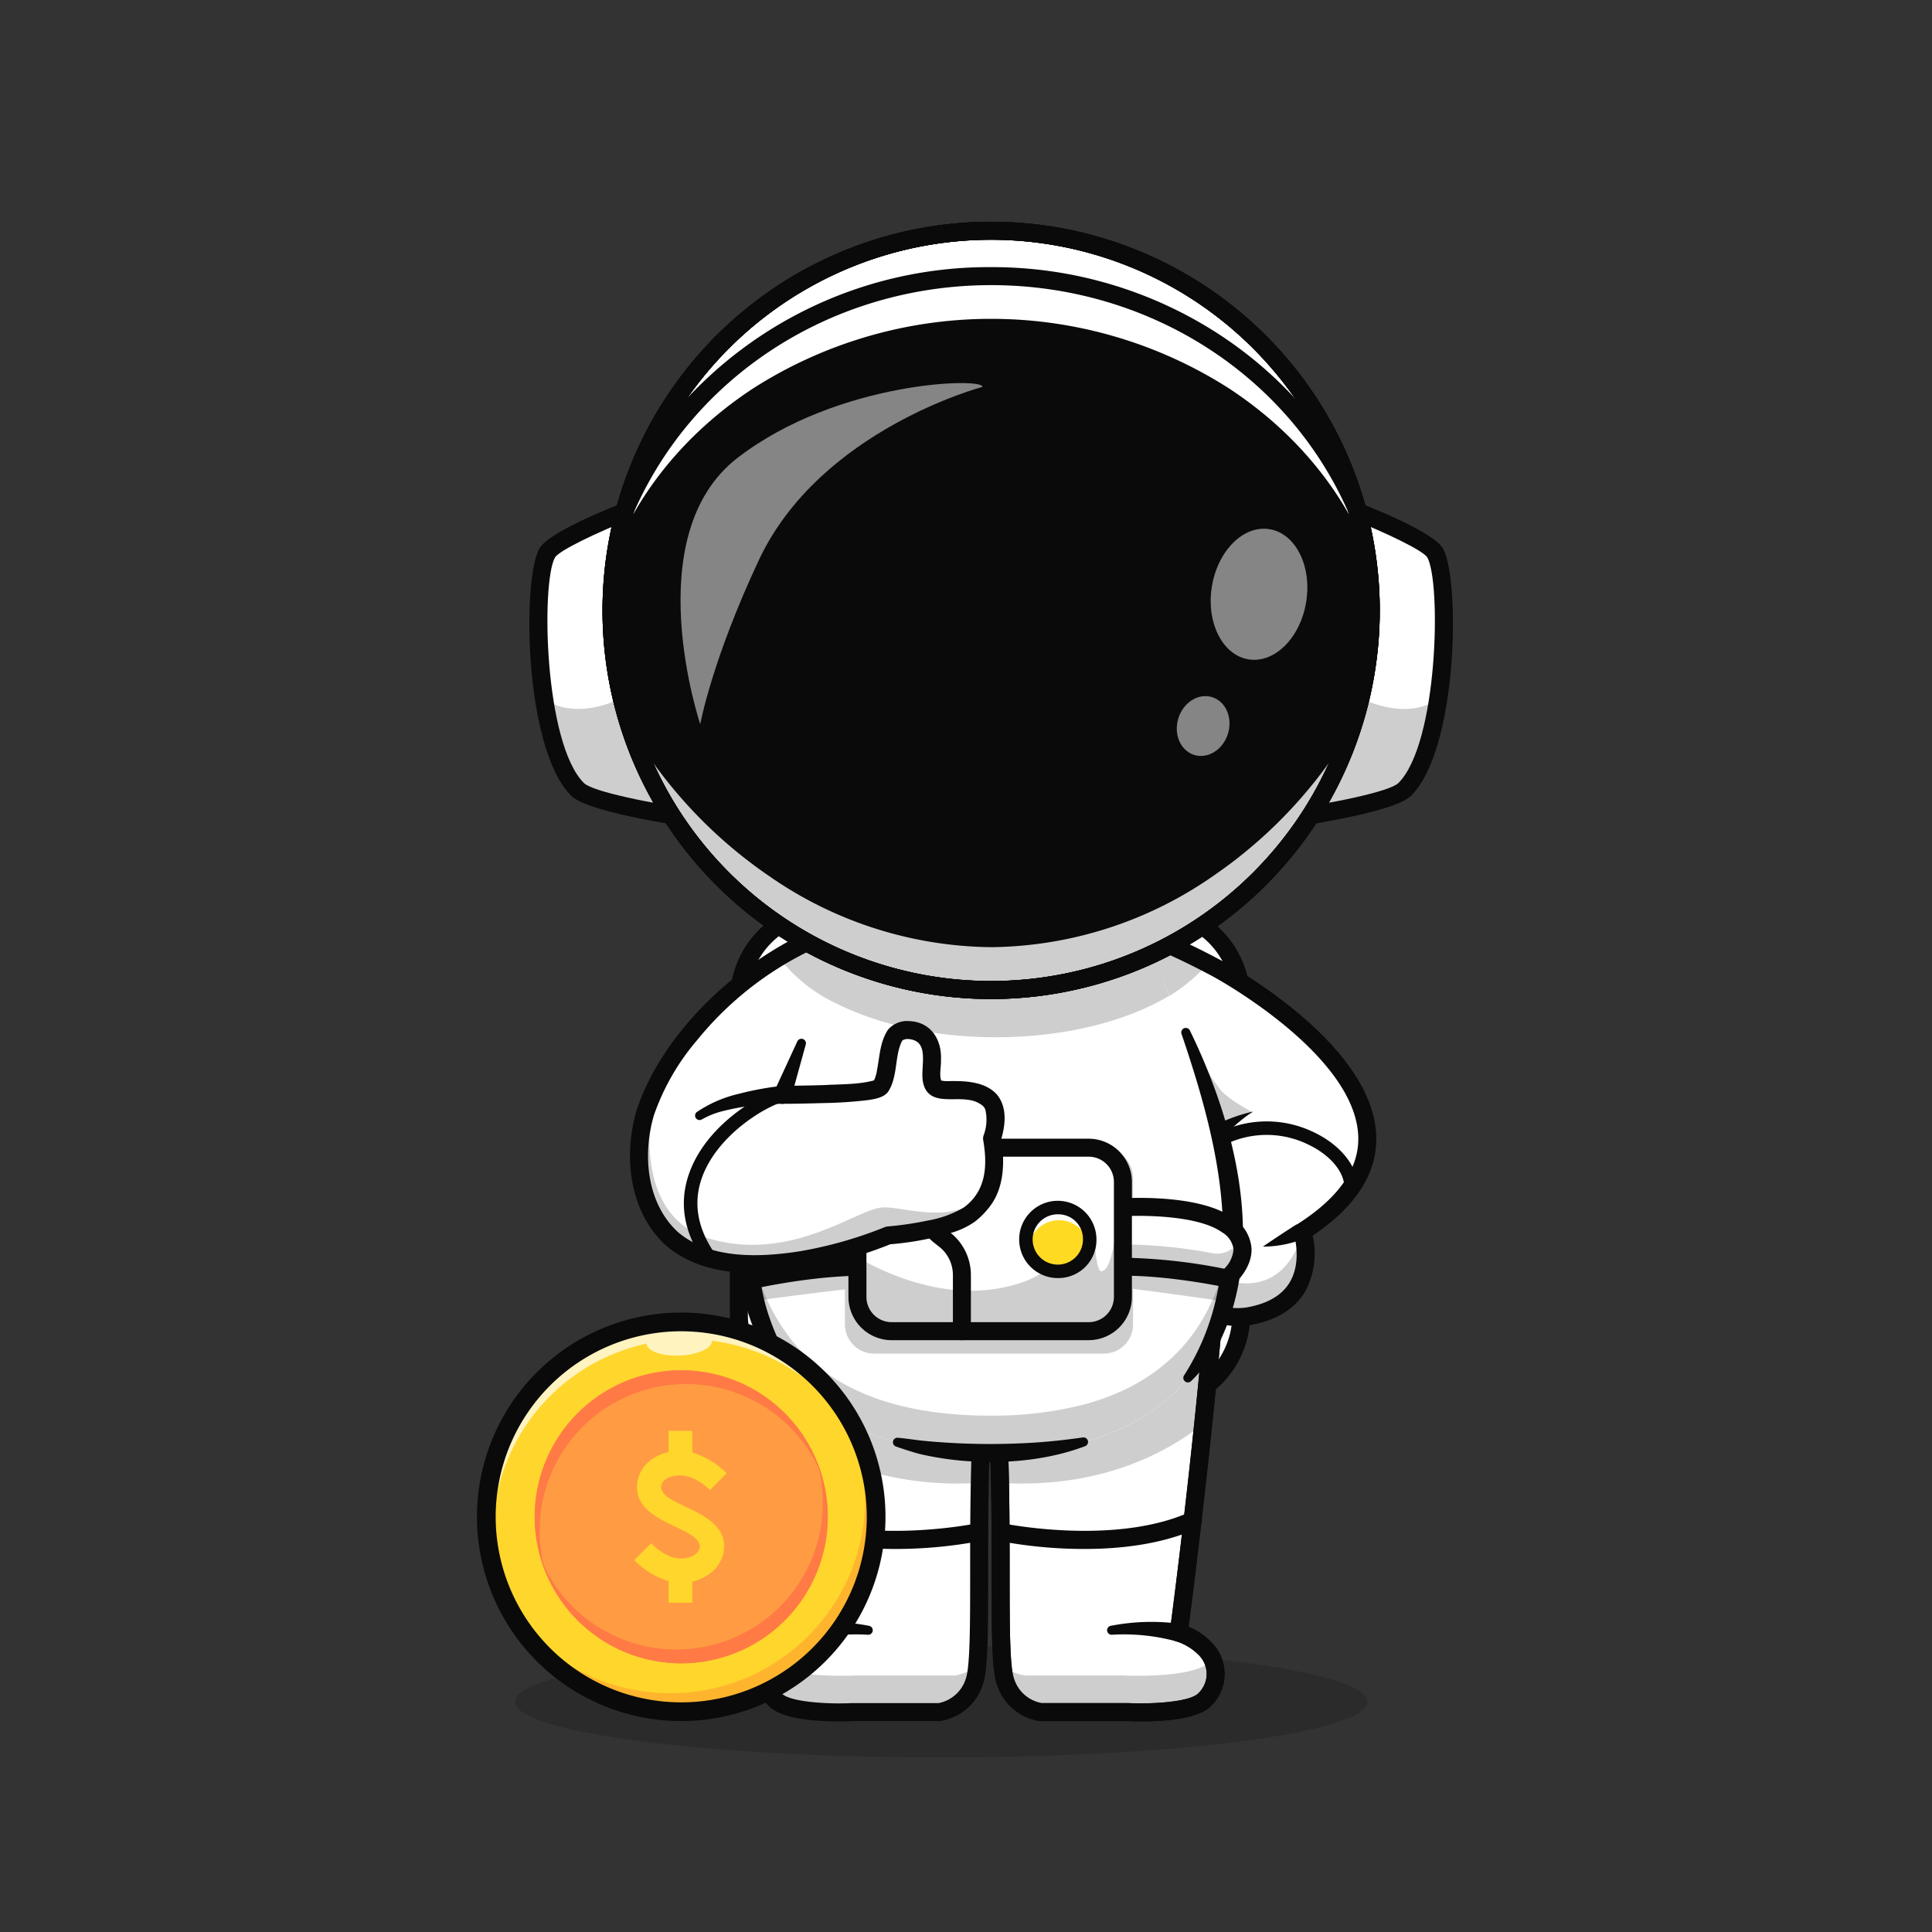 <svg xmlns="http://www.w3.org/2000/svg" xmlns:xlink="http://www.w3.org/1999/xlink" width="320" height="320" viewBox="0 0 320 320">
  <rect x="0" y="0" width="320" height="320" fill="#333333" stroke="none"/>
  <defs>
    <clipPath id="clip-path">
      <rect id="Rectángulo_920" data-name="Rectángulo 920" width="320" height="320" transform="translate(325 1043)" fill="#fff" stroke="#707070" stroke-width="1"/>
    </clipPath>
    <clipPath id="clip-path-2">
      <rect id="Rectángulo_791" data-name="Rectángulo 791" width="161.655" height="254.36" fill="none"/>
    </clipPath>
    <clipPath id="clip-path-4">
      <rect id="Rectángulo_767" data-name="Rectángulo 767" width="141.159" height="18.445" fill="none"/>
    </clipPath>
    <clipPath id="clip-path-5">
      <rect id="Rectángulo_768" data-name="Rectángulo 768" width="15.483" height="14.296" fill="none"/>
    </clipPath>
    <clipPath id="clip-path-6">
      <rect id="Rectángulo_769" data-name="Rectángulo 769" width="14.492" height="17.231" fill="none"/>
    </clipPath>
    <clipPath id="clip-path-7">
      <rect id="Rectángulo_770" data-name="Rectángulo 770" width="22.804" height="25.348" fill="none"/>
    </clipPath>
    <clipPath id="clip-path-8">
      <rect id="Rectángulo_771" data-name="Rectángulo 771" width="36.257" height="31.566" fill="none"/>
    </clipPath>
    <clipPath id="clip-path-9">
      <rect id="Rectángulo_772" data-name="Rectángulo 772" width="35.286" height="8.747" fill="none"/>
    </clipPath>
    <clipPath id="clip-path-12">
      <rect id="Rectángulo_775" data-name="Rectángulo 775" width="59.056" height="40.752" fill="none"/>
    </clipPath>
    <clipPath id="clip-path-13">
      <rect id="Rectángulo_776" data-name="Rectángulo 776" width="80.585" height="39.363" fill="none"/>
    </clipPath>
    <clipPath id="clip-path-14">
      <rect id="Rectángulo_777" data-name="Rectángulo 777" width="80.58" height="33.938" fill="none"/>
    </clipPath>
    <clipPath id="clip-path-15">
      <rect id="Rectángulo_778" data-name="Rectángulo 778" width="21.453" height="6.555" fill="none"/>
    </clipPath>
    <clipPath id="clip-path-16">
      <rect id="Rectángulo_779" data-name="Rectángulo 779" width="43.972" height="26.211" fill="none"/>
    </clipPath>
    <clipPath id="clip-path-17">
      <rect id="Rectángulo_780" data-name="Rectángulo 780" width="23.887" height="15.562" fill="none"/>
    </clipPath>
    <clipPath id="clip-path-18">
      <rect id="Rectángulo_781" data-name="Rectángulo 781" width="57.577" height="29.327" fill="none"/>
    </clipPath>
    <clipPath id="clip-path-19">
      <rect id="Rectángulo_782" data-name="Rectángulo 782" width="28.897" height="26.744" fill="none"/>
    </clipPath>
    <clipPath id="clip-path-21">
      <rect id="Rectángulo_784" data-name="Rectángulo 784" width="125.762" height="73.634" fill="none"/>
    </clipPath>
    <clipPath id="clip-path-22">
      <rect id="Rectángulo_785" data-name="Rectángulo 785" width="125.423" height="62.304" fill="none"/>
    </clipPath>
    <clipPath id="clip-path-23">
      <rect id="Rectángulo_786" data-name="Rectángulo 786" width="16.007" height="21.711" fill="none"/>
    </clipPath>
    <clipPath id="clip-path-24">
      <rect id="Rectángulo_787" data-name="Rectángulo 787" width="8.736" height="9.913" fill="none"/>
    </clipPath>
    <clipPath id="clip-path-25">
      <rect id="Rectángulo_788" data-name="Rectángulo 788" width="49.99" height="56.497" fill="none"/>
    </clipPath>
    <clipPath id="clip-path-26">
      <rect id="Rectángulo_789" data-name="Rectángulo 789" width="63.035" height="44.945" fill="none"/>
    </clipPath>
  </defs>
  <g id="Ahorro_escritorio" data-name="Ahorro escritorio" transform="translate(-325 -1043)" clip-path="url(#clip-path)">
    <g id="Grupo_1051" data-name="Grupo 1051" transform="translate(404 1079.729)">
      <g id="Grupo_1047" data-name="Grupo 1047" transform="translate(0)" clip-path="url(#clip-path-2)">
        <g id="Grupo_1046" data-name="Grupo 1046" transform="translate(0 0)">
          <g id="Grupo_1045" data-name="Grupo 1045" clip-path="url(#clip-path-2)">
            <g id="Grupo_978" data-name="Grupo 978" transform="translate(6.308 235.914)" opacity="0.2">
              <g id="Grupo_977" data-name="Grupo 977">
                <g id="Grupo_976" data-name="Grupo 976" clip-path="url(#clip-path-4)">
                  <path id="Trazado_2282" data-name="Trazado 2282" d="M219.907,2954.184c0,5.093-31.6,9.223-70.58,9.223s-70.58-4.13-70.58-9.223,31.6-9.222,70.58-9.222,70.58,4.129,70.58,9.222" transform="translate(-78.748 -2944.962)" fill="#0a0a0a"/>
                </g>
              </g>
            </g>
            <path id="Trazado_2283" data-name="Trazado 2283" d="M609.873,1504.715H556.422a14.929,14.929,0,0,1-14.885-14.885v-52.1a14.929,14.929,0,0,1,14.885-14.885h53.451a14.929,14.929,0,0,1,14.885,14.885v52.1a14.929,14.929,0,0,1-14.885,14.885" transform="translate(-498.156 -1308.863)" fill="#fff"/>
            <path id="Trazado_2284" data-name="Trazado 2284" d="M592.763,1489.1h-53.45a16.394,16.394,0,0,1-16.375-16.375v-52.1a16.394,16.394,0,0,1,16.375-16.375h53.45a16.394,16.394,0,0,1,16.375,16.375v52.1a16.394,16.394,0,0,1-16.375,16.375m-53.45-81.872a13.41,13.41,0,0,0-13.4,13.4v52.1a13.41,13.41,0,0,0,13.4,13.4h53.45a13.41,13.41,0,0,0,13.4-13.4v-52.1a13.41,13.41,0,0,0-13.4-13.4Z" transform="translate(-481.046 -1291.753)" fill="#0a0a0a"/>
            <path id="Trazado_2285" data-name="Trazado 2285" d="M1349.461,1501.04s3.672,11.454-8.4,13.912a11.137,11.137,0,0,1-6.112-.413c-8.012-2.954-11.885-15.305-1.363-27.663.555-.656,1.151-1.308,1.787-1.964a.991.991,0,0,0,.083-.082,9.172,9.172,0,0,0-2.347-2.227,26.2,26.2,0,0,0-4.983-2.763L1323.8,1466.6l-.008-.023-.767-2.346-4.679-14.3s4.287,1.456,9.766,3.937c1.811.819,3.755,1.754,5.718,2.785.54.284,1.084.578,1.628.876,0,0,1.188.64,3.051,1.8,9.524,5.93,36.587,25.4,10.954,41.714" transform="translate(-1212.735 -1333.782)" fill="#fff"/>
            <g id="Grupo_981" data-name="Grupo 981" transform="translate(105.61 116.151)" opacity="0.2">
              <g id="Grupo_980" data-name="Grupo 980">
                <g id="Grupo_979" data-name="Grupo 979" clip-path="url(#clip-path-5)">
                  <path id="Trazado_2286" data-name="Trazado 2286" d="M1333.829,1456.656a28.944,28.944,0,0,1-10.805,7.573l-4.679-14.3s4.287,1.456,9.766,3.937c1.811.819,3.755,1.754,5.718,2.785" transform="translate(-1318.345 -1449.933)" fill="#0a0a0a"/>
                </g>
              </g>
            </g>
            <path id="Trazado_2287" data-name="Trazado 2287" d="M647.991,1422.825l-14.214,15.562a25.629,25.629,0,0,1-9.673-7.717,55.113,55.113,0,0,1,23.887-7.845" transform="translate(-574.108 -1308.846)" fill="#d8d8d8"/>
            <path id="Trazado_2288" data-name="Trazado 2288" d="M753.835,1211.271c-7.029,4.231-17.309,6.9-28.766,6.9-12.314,0-23.272-3.081-30.29-7.871.205-.436.41-.868.622-1.3,0,0-3.918-22.528,15.689-30.185a70.649,70.649,0,0,1,28.394.1c16.862,7.737,13.275,30.089,13.275,30.089.368.76.73,1.519,1.076,2.275" transform="translate(-639.122 -1083.097)" fill="#d8d8d8"/>
            <g id="Grupo_984" data-name="Grupo 984" transform="translate(114.032 133.899)" opacity="0.2">
              <g id="Grupo_983" data-name="Grupo 983">
                <g id="Grupo_982" data-name="Grupo 982" clip-path="url(#clip-path-6)">
                  <path id="Trazado_2289" data-name="Trazado 2289" d="M1423.548,1672.876l1.291,10.772c5.852,2.539,7.334,4.991,7.334,4.991-.028.028-.056.056-.081.084a21.793,21.793,0,0,1,5.882-3.6s-4.161-2.167-5.432-3.837c-4.071-5.353-4.157-7.284-5.714-9.488-.5-.713-3.852-.105-3.28,1.079" transform="translate(-1423.483 -1671.492)" fill="#0a0a0a"/>
                </g>
              </g>
            </g>
            <g id="Grupo_987" data-name="Grupo 987" transform="translate(114.448 156.067)" opacity="0.2">
              <g id="Grupo_986" data-name="Grupo 986">
                <g id="Grupo_985" data-name="Grupo 985" clip-path="url(#clip-path-7)">
                  <path id="Trazado_2290" data-name="Trazado 2290" d="M1442.548,1973.324c11.929-2.433,8.483-13.647,8.4-13.914l0,0s-2.072,11.1-12.855,8.055c-6.9-1.95-6.313-11.67-5-18.42a6.084,6.084,0,0,1-.289-.824h0c-9.519,14.162-1.058,27.308,9.744,25.106" transform="translate(-1428.667 -1948.219)" fill="#0a0a0a"/>
                </g>
              </g>
            </g>
            <path id="Trazado_2291" data-name="Trazado 2291" d="M1321.624,1499.6a12.627,12.627,0,0,1-11.161-6.814c-3.131-5.772-3.15-15.3,5.861-25.077a19.153,19.153,0,0,0-4.848-3.1,1.49,1.49,0,0,1,1.282-2.691c5.188,2.47,6.707,4.8,6.862,5.06l.6.991-.813.825c-8.828,8.97-9.057,17.542-6.326,22.573a9.55,9.55,0,0,0,10.569,5.048c3.179-.648,5.4-2.025,6.616-4.095,2.043-3.49.679-7.861.665-7.905l-.352-1.094.97-.617c6.856-4.365,10.235-9.254,10.042-14.535-.5-13.622-23.718-26.279-23.951-26.4a119.44,119.44,0,0,0-16.886-7.5,1.49,1.49,0,0,1,.956-2.823,120.233,120.233,0,0,1,17.356,7.7c1.005.541,24.94,13.586,25.5,28.911.226,6.162-3.312,11.733-10.521,16.572a13.373,13.373,0,0,1-1.21,9.2c-1.658,2.832-4.549,4.685-8.593,5.509a13.05,13.05,0,0,1-2.623.268" transform="translate(-1195.622 -1316.699)" fill="#0a0a0a"/>
            <path id="Trazado_2292" data-name="Trazado 2292" d="M1631.73,2075.464a18.62,18.62,0,0,1-6.779,1.308c.826-.576,1.983-1.339,2.823-1.9.911-.6,1.85-1.225,2.777-1.78l1.179,2.376" transform="translate(-1494.78 -1907.018)" fill="#0a0a0a"/>
            <path id="Trazado_2293" data-name="Trazado 2293" d="M1511.2,1872.368h0a1.117,1.117,0,0,1-1.114-1.122c.006-2.626-2.374-5.441-6.065-7.173a15.627,15.627,0,0,0-16.777,2.039,1.117,1.117,0,0,1-1.432-1.715,17.845,17.845,0,0,1,19.158-2.347c4.474,2.1,7.359,5.712,7.35,9.2a1.119,1.119,0,0,1-1.117,1.115" transform="translate(-1366.414 -1711.267)" fill="#0a0a0a"/>
            <path id="Trazado_2294" data-name="Trazado 2294" d="M1517.408,1842.46a27.878,27.878,0,0,1,6.969-2.614,26.549,26.549,0,0,0-5.338,4.706l-1.63-2.092" transform="translate(-1395.852 -1692.461)" fill="#0a0a0a"/>
            <path id="Trazado_2295" data-name="Trazado 2295" d="M630.072,2232.563c-.231,3.72-.38,7.438-.477,11.062-.023.916-.045,1.828-.064,2.729-.309,15.9.29,29.46-.9,32.887a7.351,7.351,0,0,1-5.84,5.07H608.372s-9.964.5-12.612-1.938a5.882,5.882,0,0,1-.455-8.291,10.5,10.5,0,0,1,4.619-2.921s-2-14.832-4.052-34.576c-.082-.8-.168-1.609-.25-2.424-.626-6.1-1.244-12.614-1.806-19.265Z" transform="translate(-546.245 -2037.466)" fill="#fff"/>
            <g id="Grupo_990" data-name="Grupo 990" transform="translate(47.571 177.43)" opacity="0.2">
              <g id="Grupo_989" data-name="Grupo 989">
                <g id="Grupo_988" data-name="Grupo 988" clip-path="url(#clip-path-8)">
                  <path id="Trazado_2296" data-name="Trazado 2296" d="M630.091,2232.563c-.231,3.72-.38,7.438-.477,11.062-.022.916-.045,1.828-.063,2.729-16.359.967-27.347-4.8-33.66-9.769-.082-.8-.168-1.609-.25-2.424-.626-6.1-1.245-12.614-1.807-19.265Z" transform="translate(-593.834 -2214.896)" fill="#0a0a0a"/>
                </g>
              </g>
            </g>
            <g id="Grupo_993" data-name="Grupo 993" transform="translate(47.57 238.14)" opacity="0.2">
              <g id="Grupo_992" data-name="Grupo 992">
                <g id="Grupo_991" data-name="Grupo 991" clip-path="url(#clip-path-9)">
                  <path id="Trazado_2297" data-name="Trazado 2297" d="M595.77,2979.512c2.647,2.431,12.613,1.936,12.613,1.936H622.8a7.362,7.362,0,0,0,5.842-5.072,12.094,12.094,0,0,0,.467-2.6,7.95,7.95,0,0,1-3.719,1.612h-16.3s-11.265.559-14.26-2.192a6.254,6.254,0,0,1-.448-.45,5.714,5.714,0,0,0,1.388,6.769" transform="translate(-593.827 -2972.743)" fill="#0a0a0a"/>
                </g>
              </g>
            </g>
            <path id="Trazado_2298" data-name="Trazado 2298" d="M588.946,2268.757c-3.4,0-9.07-.328-11.3-2.384a7.4,7.4,0,0,1-.608-10.322,11.036,11.036,0,0,1,4.149-2.964c-.721-5.5-3.784-29.435-5.963-55.161a1.49,1.49,0,1,1,2.969-.252c2.465,29.111,6.067,55.924,6.1,56.192a1.49,1.49,0,0,1-1.06,1.63,9.026,9.026,0,0,0-3.878,2.425,4.4,4.4,0,0,0,.3,6.259c1.506,1.386,7.648,1.736,11.529,1.547l.074,0h14.328a5.9,5.9,0,0,0,4.527-4.071c.707-2.032.708-9.154.709-17.4,0-8.273,0-18.569.65-28.882a1.49,1.49,0,1,1,2.974.185c-.641,10.223-.643,20.466-.644,28.7,0,9.554,0,15.869-.875,18.377a8.816,8.816,0,0,1-7.107,6.064c-.047,0-.095.007-.143.007H591.3c-.443.021-1.286.053-2.352.053" transform="translate(-529.134 -2020.368)" fill="#0a0a0a"/>
            <path id="Trazado_2299" data-name="Trazado 2299" d="M642.31,2673.286c-5.886,0-12.685-.743-18.526-3.322a1.489,1.489,0,1,1,1.2-2.724c12.56,5.547,30.717,1.824,30.9,1.784a1.491,1.491,0,0,1,.613,2.918,75.609,75.609,0,0,1-14.191,1.344" transform="translate(-572.997 -2453.457)" fill="#0a0a0a"/>
            <path id="Trazado_2300" data-name="Trazado 2300" d="M651.551,2895.115a35.077,35.077,0,0,1,11.6.308.746.746,0,0,1-.161,1.481,33.066,33.066,0,0,0-10.744,1.109,1.493,1.493,0,1,1-.7-2.9" transform="translate(-598.22 -2662.865)" fill="#0a0a0a"/>
            <path id="Trazado_2301" data-name="Trazado 2301" d="M1074.673,2232.563c.231,3.72.38,7.438.476,11.062.023.916.045,1.828.064,2.729.308,15.9-.291,29.46.9,32.887a7.35,7.35,0,0,0,5.839,5.07h14.423s9.963.5,12.612-1.938a5.882,5.882,0,0,0,.455-8.291,10.5,10.5,0,0,0-4.62-2.921s2.005-14.832,4.054-34.576c.081-.8.167-1.609.25-2.424.625-6.1,1.243-12.614,1.806-19.265Z" transform="translate(-988.583 -2037.466)" fill="#fff"/>
            <g id="Grupo_996" data-name="Grupo 996" transform="translate(86.09 177.43)" opacity="0.2">
              <g id="Grupo_995" data-name="Grupo 995">
                <g id="Grupo_994" data-name="Grupo 994" clip-path="url(#clip-path-8)">
                  <path id="Trazado_2302" data-name="Trazado 2302" d="M1074.673,2232.563c.231,3.72.38,7.438.476,11.062.023.916.045,1.828.064,2.729,16.358.967,27.347-4.8,33.661-9.769.081-.8.167-1.609.25-2.424.625-6.1,1.243-12.614,1.806-19.265Z" transform="translate(-1074.673 -2214.896)" fill="#0a0a0a"/>
                </g>
              </g>
            </g>
            <g id="Grupo_999" data-name="Grupo 999" transform="translate(87.061 238.14)" opacity="0.2">
              <g id="Grupo_998" data-name="Grupo 998">
                <g id="Grupo_997" data-name="Grupo 997" clip-path="url(#clip-path-9)">
                  <path id="Trazado_2303" data-name="Trazado 2303" d="M1120.141,2979.512c-2.648,2.431-12.612,1.936-12.612,1.936h-14.419a7.362,7.362,0,0,1-5.843-5.072,12.1,12.1,0,0,1-.468-2.6,7.951,7.951,0,0,0,3.718,1.612h16.3s11.265.559,14.26-2.192a6.126,6.126,0,0,0,.448-.45,5.713,5.713,0,0,1-1.387,6.769" transform="translate(-1086.798 -2972.743)" fill="#0a0a0a"/>
                </g>
              </g>
            </g>
            <path id="Trazado_2304" data-name="Trazado 2304" d="M1081.572,2268.757c-1.067,0-1.91-.032-2.352-.052h-14.383c-.049,0-.1,0-.143-.007a8.821,8.821,0,0,1-7.107-6.065c-.872-2.508-.873-8.822-.875-18.377,0-8.232,0-18.476-.644-28.7a1.49,1.49,0,0,1,2.974-.186c.647,10.315.649,20.61.651,28.882,0,8.246,0,15.367.709,17.4a5.886,5.886,0,0,0,4.531,4.071h14.325c.024,0,.049,0,.073,0,3.88.19,10.024-.161,11.529-1.547a4.405,4.405,0,0,0,.305-6.26,9.053,9.053,0,0,0-3.882-2.426,1.491,1.491,0,0,1-1.056-1.627c.036-.268,3.637-27.083,6.1-56.193a1.49,1.49,0,0,1,2.969.25c-2.18,25.729-5.243,49.667-5.963,55.164a11,11,0,0,1,4.149,2.964,7.4,7.4,0,0,1-.608,10.322c-2.235,2.055-7.906,2.384-11.3,2.384" transform="translate(-971.465 -2020.368)" fill="#0a0a0a"/>
            <path id="Trazado_2305" data-name="Trazado 2305" d="M1079.319,2673.284a75.742,75.742,0,0,1-14.191-1.342,1.491,1.491,0,0,1,.613-2.918c.181.039,18.358,3.755,30.9-1.785a1.49,1.49,0,1,1,1.2,2.725c-5.84,2.579-12.64,3.32-18.525,3.32" transform="translate(-978.714 -2453.455)" fill="#0a0a0a"/>
            <path id="Trazado_2306" data-name="Trazado 2306" d="M1314.436,2898.013a33.132,33.132,0,0,0-10.744-1.109.748.748,0,0,1-.161-1.483,35.157,35.157,0,0,1,11.6-.306,1.493,1.493,0,1,1-.7,2.9" transform="translate(-1198.547 -2662.867)" fill="#0a0a0a"/>
            <path id="Trazado_2307" data-name="Trazado 2307" d="M1081.572,2268.757c-1.066,0-1.908-.032-2.352-.052h-14.383c-.048,0-.1,0-.143-.007a8.82,8.82,0,0,1-7.107-6.065c-.873-2.508-.874-8.822-.875-18.377,0-8.232,0-18.476-.645-28.7a1.49,1.49,0,0,1,2.974-.186c.647,10.315.649,20.61.651,28.884,0,8.244,0,15.366.709,17.4a5.888,5.888,0,0,0,4.531,4.071h14.325c.025,0,.049,0,.073,0,3.882.19,10.024-.161,11.529-1.547a4.405,4.405,0,0,0,.305-6.26,9.053,9.053,0,0,0-3.882-2.426,1.491,1.491,0,0,1-1.056-1.627c.036-.268,3.637-27.083,6.1-56.193a1.49,1.49,0,0,1,2.969.25c-2.178,25.729-5.243,49.667-5.963,55.164a11,11,0,0,1,4.149,2.964,7.4,7.4,0,0,1-.607,10.322c-2.236,2.055-7.907,2.384-11.306,2.384" transform="translate(-971.465 -2020.368)" fill="#0a0a0a"/>
            <path id="Trazado_2308" data-name="Trazado 2308" d="M626.546,1571.6c9.374,19.393,13.59,37.14,10.729,50.936a35.192,35.192,0,0,1-4.9,12.3c-4.706,7.175-11.66,11-18.909,12.942a60.678,60.678,0,0,1-15.6,1.844,65.482,65.482,0,0,1-11.926-1.014c-1.151-.215-2.3-.469-3.446-.77-6.459-1.7-12.7-4.87-17.347-10.562a33.649,33.649,0,0,1-6.69-14.741c-2.861-13.8,1.355-31.542,10.729-50.936" transform="translate(-512.907 -1445.701)" fill="#fff"/>
            <path id="Trazado_2309" data-name="Trazado 2309" d="M638.161,1237.566a44.863,44.863,0,0,1-.879,9.576c-.141.689-.3,1.359-.469,2.015a33.993,33.993,0,0,1-4.437,10.288c-4.7,7.173-11.658,10.992-18.907,12.939a60.647,60.647,0,0,1-15.6,1.844,65.509,65.509,0,0,1-11.926-1.013c-1.151-.217-2.3-.47-3.446-.771-6.462-1.7-12.7-4.872-17.35-10.564a32.84,32.84,0,0,1-6.254-12.843c-.156-.618-.3-1.248-.435-1.9a44.86,44.86,0,0,1-.879-9.576c.1-12.046,4.279-26.2,11.61-41.359,0,0-5.449-31.34,28.68-32.655s28.677,32.655,28.677,32.655c7.33,15.156,11.506,29.313,11.61,41.359" transform="translate(-512.915 -1070.308)" fill="#fff"/>
            <g id="Grupo_1002" data-name="Grupo 1002" transform="translate(55.657 94.32)" opacity="0.2">
              <g id="Grupo_1001" data-name="Grupo 1001">
                <g id="Grupo_1000" data-name="Grupo 1000" clip-path="url(#clip-path-12)">
                  <path id="Trazado_2310" data-name="Trazado 2310" d="M753.835,1211.271c-7.029,4.231-17.309,6.9-28.766,6.9-12.314,0-23.272-3.081-30.29-7.871.205-.436.41-.868.622-1.3,0,0-3.918-22.528,15.689-30.185a70.649,70.649,0,0,1,28.394.1c16.862,7.737,13.275,30.089,13.275,30.089.368.76.73,1.519,1.076,2.275" transform="translate(-694.779 -1177.417)" fill="#0a0a0a"/>
                </g>
              </g>
            </g>
            <g id="Grupo_1005" data-name="Grupo 1005" transform="translate(44.666 164.557)" opacity="0.2">
              <g id="Grupo_1004" data-name="Grupo 1004">
                <g id="Grupo_1003" data-name="Grupo 1003" clip-path="url(#clip-path-13)">
                  <path id="Trazado_2311" data-name="Trazado 2311" d="M637.271,2066.48a35.152,35.152,0,0,1-4.906,12.3c-4.7,7.175-11.658,10.991-18.907,12.94a60.634,60.634,0,0,1-15.6,1.844,65.6,65.6,0,0,1-11.927-1.013c-1.151-.217-2.3-.47-3.445-.771-6.462-1.7-12.7-4.871-17.35-10.563a33.706,33.706,0,0,1-6.69-14.739,47.193,47.193,0,0,1-.79-12.278,42.037,42.037,0,0,0,.79,6.1,33.69,33.69,0,0,0,6.69,14.739c4.649,5.69,10.887,8.864,17.35,10.563,1.144.3,2.294.555,3.445.772a65.594,65.594,0,0,0,11.927,1.012,60.611,60.611,0,0,0,15.6-1.844c7.248-1.944,14.2-5.766,18.907-12.94a35.16,35.16,0,0,0,4.906-12.3,42.037,42.037,0,0,0,.79-6.1,47.206,47.206,0,0,1-.79,12.278" transform="translate(-557.569 -2054.202)" fill="#0a0a0a"/>
                </g>
              </g>
            </g>
            <path id="Trazado_2312" data-name="Trazado 2312" d="M545.552,1913.3a20.93,20.93,0,0,1-5.974-9.081c-3.92-10.2-3.108-21.594-.323-31.967a1.491,1.491,0,0,1,2.9.7c-.351,1.689-.687,3.376-.972,5.071-1.063,6.7-1.457,13.611-.048,20.272.943,5.044,3.226,9.528,5.575,14.059a.763.763,0,0,1-1.154.941" transform="translate(-493.889 -1721.259)" fill="#0a0a0a"/>
            <path id="Trazado_2313" data-name="Trazado 2313" d="M891.939,2514.909c-8.334,3.172-18.908,3.323-27.54,1.272-1.287-.359-2.561-.768-3.811-1.21a.748.748,0,0,1,.379-1.442c1.3.111,2.555.317,3.824.462a115.162,115.162,0,0,0,19.128.307c2.547-.176,5.082-.462,7.637-.828a.751.751,0,0,1,.383,1.439" transform="translate(-791.191 -2312.114)" fill="#0a0a0a"/>
            <path id="Trazado_2314" data-name="Trazado 2314" d="M1457.552,1667c7.505,15.365,12.832,35.741,4.82,51.867a23.348,23.348,0,0,1-4.631,6.259.754.754,0,0,1-1.155-.943c11.154-17.371,5.784-38.418-.411-56.611a.748.748,0,0,1,1.376-.571" transform="translate(-1339.486 -1533.077)" fill="#0a0a0a"/>
            <g id="Grupo_1008" data-name="Grupo 1008" transform="translate(44.669 153.525)" opacity="0.2">
              <g id="Grupo_1007" data-name="Grupo 1007">
                <g id="Grupo_1006" data-name="Grupo 1006" clip-path="url(#clip-path-14)">
                  <path id="Trazado_2315" data-name="Trazado 2315" d="M621.616,1930.209V1921.3a4.837,4.837,0,0,0-4.823-4.823h-38.08a4.837,4.837,0,0,0-4.822,4.823v8.911H557.614l1.315,11.472c4.638-.626,9.816-1.3,14.962-1.9v5.814a4.837,4.837,0,0,0,4.822,4.822h38.08a4.837,4.837,0,0,0,4.823-4.822V1939.7c5.287.665,10.593,1.414,15.227,2.1.171-.656.328-1.326.469-2.015a44.891,44.891,0,0,0,.879-9.576Z" transform="translate(-557.614 -1916.476)" fill="#0a0a0a"/>
                </g>
              </g>
            </g>
            <path id="Trazado_2316" data-name="Trazado 2316" d="M1315.9,2037.054s12.747-.974,18.113,2.891c5.7,4.105-.043,8.855-.043,8.855s-10.266-2.241-18.886-1.921Z" transform="translate(-1209.739 -1873.77)" fill="#fff"/>
            <g id="Grupo_1011" data-name="Grupo 1011" transform="translate(105.349 168.476)" opacity="0.2">
              <g id="Grupo_1010" data-name="Grupo 1010">
                <g id="Grupo_1009" data-name="Grupo 1009" clip-path="url(#clip-path-15)">
                  <path id="Trazado_2317" data-name="Trazado 2317" d="M1333.979,2109.673s-10.269-2.243-18.888-1.92l.308-3.734a84.532,84.532,0,0,1,16.193,1.465,4.114,4.114,0,0,0,4.5-2.316l.022-.05c1.687,3.395-2.134,6.555-2.134,6.555" transform="translate(-1315.091 -2103.118)" fill="#0a0a0a"/>
                </g>
              </g>
            </g>
            <path id="Trazado_2318" data-name="Trazado 2318" d="M572.076,2037.054s-12.747-.974-18.113,2.891c-5.7,4.105.043,8.855.043,8.855s10.266-2.241,18.888-1.921Z" transform="translate(-507.265 -1873.77)" fill="#fff"/>
            <path id="Trazado_2319" data-name="Trazado 2319" d="M1315.712,2033.261l-.709-.155c-.1-.022-10.192-2.2-18.515-1.888l-1.68.062,1.063-12.764,1.267-.1c.542-.042,13.355-.966,19.1,3.168a6.588,6.588,0,0,1,3.14,5.125c.113,3.387-2.972,5.978-3.1,6.087Zm-17.522-5.053a92.9,92.9,0,0,1,16.668,1.825,5.028,5.028,0,0,0,1.537-3.23,3.821,3.821,0,0,0-1.9-2.8c-3.615-2.6-11.758-2.848-15.864-2.685l-.574,6.889h.135" transform="translate(-1191.085 -1856.622)" fill="#0a0a0a"/>
            <path id="Trazado_2320" data-name="Trazado 2320" d="M536.508,2033.261l-.559-.462c-.131-.108-3.217-2.7-3.1-6.086a6.592,6.592,0,0,1,3.139-5.126c5.741-4.132,18.553-3.208,19.1-3.168l1.266.1,1.063,12.766-1.68-.063c-8.326-.307-18.414,1.866-18.515,1.888Zm15.049-11.979c-4.359,0-10.749.505-13.83,2.723a3.825,3.825,0,0,0-1.9,2.8,5.032,5.032,0,0,0,1.538,3.231,92.732,92.732,0,0,1,16.667-1.827h.135l-.573-6.889c-.6-.024-1.288-.038-2.034-.038" transform="translate(-490.158 -1856.621)" fill="#0a0a0a"/>
            <path id="Trazado_2321" data-name="Trazado 2321" d="M830.649,1920.612v18.151a6.031,6.031,0,0,1-5.893,6.125H792.57a6.028,6.028,0,0,1-5.893-6.125v-18.151a6.028,6.028,0,0,1,5.893-6.121h32.185a5.945,5.945,0,0,1,5.589,4.185,6.319,6.319,0,0,1,.3,1.936" transform="translate(-723.658 -1761.126)" fill="#fff"/>
            <g id="Grupo_1014" data-name="Grupo 1014" transform="translate(63.019 157.549)" opacity="0.2">
              <g id="Grupo_1013" data-name="Grupo 1013">
                <g id="Grupo_1012" data-name="Grupo 1012" clip-path="url(#clip-path-16)">
                  <path id="Trazado_2322" data-name="Trazado 2322" d="M830.649,1968.661v18.152a6.03,6.03,0,0,1-5.893,6.124H792.57a6.028,6.028,0,0,1-5.893-6.124v-6.11c5.553,3.191,16.554,7.986,27.6,4.03,5.393-1.933,11.578-8.559,11.578-8.559s.238,6.952,1.231,6.842c2.762-.3,2.741-14.372,3.263-16.29a6.326,6.326,0,0,1,.3,1.935" transform="translate(-786.677 -1966.725)" fill="#0a0a0a"/>
                </g>
              </g>
            </g>
            <path id="Trazado_2323" data-name="Trazado 2323" d="M807.846,1929.268H775.22a7.172,7.172,0,0,1-7.163-7.164v-19.046a7.171,7.171,0,0,1,7.163-7.163h32.626a7.171,7.171,0,0,1,7.163,7.163V1922.1a7.172,7.172,0,0,1-7.163,7.164m-32.626-30.392a4.188,4.188,0,0,0-4.183,4.182V1922.1a4.188,4.188,0,0,0,4.183,4.184h32.626a4.188,4.188,0,0,0,4.183-4.184v-19.046a4.188,4.188,0,0,0-4.183-4.182Z" transform="translate(-706.53 -1744.019)" fill="#0a0a0a"/>
            <path id="Trazado_2324" data-name="Trazado 2324" d="M1150.168,2043.583a5.086,5.086,0,1,1-5.082-5.279,5.183,5.183,0,0,1,5.082,5.279" transform="translate(-1048.68 -1875.02)" fill="#ffda22"/>
            <path id="Trazado_2325" data-name="Trazado 2325" d="M1150.175,2043.578a5.377,5.377,0,0,1-.1,1.048,5.048,5.048,0,0,0-9.965,0,5.377,5.377,0,0,1-.1-1.048,5.087,5.087,0,1,1,10.166,0" transform="translate(-1048.685 -1875.014)" fill="#fff"/>
            <path id="Trazado_2326" data-name="Trazado 2326" d="M1150.168,2087.95a5.086,5.086,0,1,1-10.165,0,5.484,5.484,0,0,1,.185-1.415,5.037,5.037,0,0,0,9.8,0,5.494,5.494,0,0,1,.184,1.415" transform="translate(-1048.681 -1919.388)" fill="#ffda22"/>
            <path id="Trazado_2327" data-name="Trazado 2327" d="M1132.253,2037.144a6.4,6.4,0,1,1,6.2-6.4,6.307,6.307,0,0,1-6.2,6.4m0-10.556a4.166,4.166,0,1,0,3.965,4.16,4.07,4.07,0,0,0-3.965-4.16" transform="translate(-1035.847 -1862.186)" fill="#0a0a0a"/>
            <path id="Trazado_2328" data-name="Trazado 2328" d="M911.616,1929.267a1.49,1.49,0,0,1-1.49-1.49v-9.29a5.959,5.959,0,0,0-2.237-4.676l-.817-.638a8.957,8.957,0,0,1-3.382-7.024v-8.766a1.49,1.49,0,1,1,2.98,0v8.766a5.955,5.955,0,0,0,2.237,4.675l.817.64a8.957,8.957,0,0,1,3.383,7.023v9.29a1.49,1.49,0,0,1-1.49,1.49" transform="translate(-831.296 -1744.018)" fill="#0a0a0a"/>
            <path id="Trazado_2329" data-name="Trazado 2329" d="M393.555,1460.689c.778,4.58.179,7.4-.894,9.345a10.98,10.98,0,0,1-2.477,2.946c-3.334,2.972-13.819,3.762-13.819,3.762s-20.266,8.682-32.789,2.6c-8.347-4.057-10.418-15.783-6.753-24.949.283-.7.614-1.445,1-2.216a.03.03,0,0,0,0-.012c5.356-10.8,20.423-27.2,44.3-29.339L362,1444.858l-3.147,8.6c8.347-.086,14.195-.305,15.875-1.073s1.181-6.611,2.808-8.85c.913-1.26,4.444-1.2,5.565,1.244,1.318,2.886-.551,6.239,1.207,7.539,1.307.968,6-.618,8.757,1.892,1.549,1.416,1.14,4.652.488,6.478" transform="translate(-308.241 -1308.846)" fill="#fff"/>
            <g id="Grupo_1017" data-name="Grupo 1017" transform="translate(49.996 113.98)" opacity="0.2">
              <g id="Grupo_1016" data-name="Grupo 1016">
                <g id="Grupo_1015" data-name="Grupo 1015" clip-path="url(#clip-path-17)">
                  <path id="Trazado_2330" data-name="Trazado 2330" d="M647.991,1422.825l-14.214,15.562a25.629,25.629,0,0,1-9.673-7.717,55.113,55.113,0,0,1,23.887-7.845" transform="translate(-624.104 -1422.825)" fill="#0a0a0a"/>
                </g>
              </g>
            </g>
            <g id="Grupo_1020" data-name="Grupo 1020" transform="translate(26.843 143.33)" opacity="0.2">
              <g id="Grupo_1019" data-name="Grupo 1019">
                <g id="Grupo_1018" data-name="Grupo 1018" clip-path="url(#clip-path-18)">
                  <path id="Trazado_2331" data-name="Trazado 2331" d="M392.661,1807.076a10.947,10.947,0,0,1-2.477,2.945c-3.334,2.973-13.819,3.763-13.819,3.763s-20.266,8.682-32.789,2.6c-8.347-4.056-10.418-15.782-6.753-24.948.283-.7.614-1.446,1-2.216-.141.551-5.363,21.235,9.372,25.231,13.234,3.594,23.749-4.827,28-5.278,3.524-.373,11.387,3.177,17.465-2.1" transform="translate(-335.084 -1789.219)" fill="#0a0a0a"/>
                </g>
              </g>
            </g>
            <path id="Trazado_2332" data-name="Trazado 2332" d="M365.185,1407.21a54.93,54.93,0,0,0-37.558,20.093,38.575,38.575,0,0,0-7.136,12.4c-1.932,6.528-1.227,14.591,3.943,19.357,5.321,4.579,13.656,4.234,20.238,3.2a68.17,68.17,0,0,0,14.037-3.989,1.667,1.667,0,0,1,.474-.116,55.328,55.328,0,0,0,6.7-.988,17.582,17.582,0,0,0,5.939-2.163c3.678-2.73,3.939-6.859,3.194-11.169a1.5,1.5,0,0,1,.066-.75,7.372,7.372,0,0,0,.313-4.182,1.489,1.489,0,0,0-.489-.765,4.612,4.612,0,0,0-2.424-.96c-2.66-.434-6.631.917-7.43-2.9-.527-2.5,1.278-6.833-2.376-7.163a1.821,1.821,0,0,0-1.01.2,2.785,2.785,0,0,0-.291.549c-.981,2.4-.562,5.534-2.053,7.9-.679,1.058-2.327,1.3-3.387,1.46a71.239,71.239,0,0,1-7.127.489c-2.423.058-4.837.143-7.248.115a1.409,1.409,0,0,1-1.175-1.985l3.846-8.342a.748.748,0,0,1,1.4.512l-2.447,8.854-1.415-2c2.32-.026,4.639-.059,6.945-.13,2.8-.157,5.714-.073,8.309-.8.031-.012-.007,0-.021.012s-.118.091-.085.057a6.187,6.187,0,0,0,.532-1.854c.429-2.171.456-4.55,1.8-6.582a4.174,4.174,0,0,1,3.546-1.427c3.57.153,5.366,3.061,5.23,6.375.048,1.136-.309,2.489.032,3.44.014.029.091.075.008.027a4.78,4.78,0,0,0,1.15.1c2.632-.057,6.095,0,8.082,2.231,1.8,2.191,1.383,5.287.585,7.768l.066-.75c.623,3.6.677,7.984-1.614,11.213a13.263,13.263,0,0,1-2.76,2.859,13.439,13.439,0,0,1-3.534,1.714,48.166,48.166,0,0,1-10.638,2l.475-.115a70.909,70.909,0,0,1-14.722,4.188c-7.544,1.187-16.58,1.392-22.716-3.919-6.106-5.6-7.053-14.853-4.807-22.436,4.689-13.983,18.709-26.185,32.331-31.2a57.229,57.229,0,0,1,14.951-3.4,1.49,1.49,0,1,1,.265,2.968" transform="translate(-291.17 -1291.744)" fill="#0a0a0a"/>
            <path id="Trazado_2333" data-name="Trazado 2333" d="M460.156,1808.656s3.524-2.8,13.753-3.444" transform="translate(-423.294 -1660.601)" fill="#fff"/>
            <path id="Trazado_2334" data-name="Trazado 2334" d="M451.191,1790.9a20.681,20.681,0,0,1,6.89-3.009,50.3,50.3,0,0,1,7.235-1.339,1.492,1.492,0,1,1,.23,2.973,39.769,39.769,0,0,0-10.364,1.294,13.327,13.327,0,0,0-3.139,1.293.743.743,0,0,1-.852-1.212" transform="translate(-414.793 -1643.428)" fill="#0a0a0a"/>
            <path id="Trazado_2335" data-name="Trazado 2335" d="M432.121,1820.6a1.116,1.116,0,0,1-.913-.472c-3.426-4.84-4.293-9.78-2.576-14.687,2.838-8.113,11.613-13.107,15.18-14.138a1.117,1.117,0,1,1,.621,2.146c-3.584,1.037-11.28,5.836-13.692,12.73-1.464,4.183-.693,8.442,2.291,12.658a1.118,1.118,0,0,1-.911,1.763" transform="translate(-393.507 -1647.764)" fill="#0a0a0a"/>
            <path id="Trazado_2336" data-name="Trazado 2336" d="M1640.055,589.528s13.561,5.141,14.955,7.652c2.584,4.655,2.1,32.013-5.043,39.145-2.8,2.793-23.364,5.4-23.364,5.4Z" transform="translate(-1496.299 -542.302)" fill="#fff"/>
            <g id="Grupo_1023" data-name="Grupo 1023" transform="translate(130.304 72.682)" opacity="0.2">
              <g id="Grupo_1022" data-name="Grupo 1022">
                <g id="Grupo_1021" data-name="Grupo 1021" clip-path="url(#clip-path-19)">
                  <path id="Trazado_2337" data-name="Trazado 2337" d="M1626.6,934.055s20.564-2.611,23.361-5.4,4.566-8.653,5.535-15.049c-.228.205-7.49,6.474-21.98-6.268-.007-.008-.018-.015-.025-.023Z" transform="translate(-1626.603 -907.311)" fill="#0a0a0a"/>
                </g>
              </g>
            </g>
            <path id="Trazado_2338" data-name="Trazado 2338" d="M1058.911,945.969v.233l-.149-.114Z" transform="translate(-973.948 -870.19)" fill="#d8d8d8"/>
            <path id="Trazado_2339" data-name="Trazado 2339" d="M1057.057,946.088l-.148.114v-.234Z" transform="translate(-972.241 -870.189)" fill="#d8d8d8"/>
            <path id="Trazado_2340" data-name="Trazado 2340" d="M157,641.71s-20.564-2.611-23.362-5.405-4.566-8.653-5.535-15.048l0,0c-1.516-9.982-1.08-21.253.5-24.092,1.393-2.51,14.955-7.654,14.955-7.654l6.559,25.459Z" transform="translate(-116.972 -542.283)" fill="#fff"/>
            <g id="Grupo_1026" data-name="Grupo 1026" transform="translate(11.128 72.682)" opacity="0.2">
              <g id="Grupo_1025" data-name="Grupo 1025">
                <g id="Grupo_1024" data-name="Grupo 1024" clip-path="url(#clip-path-19)">
                  <path id="Trazado_2341" data-name="Trazado 2341" d="M167.806,934.055s-20.564-2.611-23.362-5.4S139.878,920,138.909,913.6c.227.205,7.491,6.474,21.98-6.268.008-.008.019-.015.026-.023Z" transform="translate(-138.909 -907.311)" fill="#0a0a0a"/>
                </g>
              </g>
            </g>
            <path id="Trazado_2342" data-name="Trazado 2342" d="M1601.75,620.712l14.415-55.938,1.556.59c4.231,1.6,14.234,5.626,15.73,8.322,2.864,5.159,2.5,33.145-5.293,40.923-3.007,3-20.709,5.38-24.228,5.826Zm16.467-51.96-12.481,48.437c9.254-1.281,18.9-3.278,20.317-4.69,6.6-6.587,7.108-33.2,4.794-37.367-.7-1.144-6.808-4.078-12.629-6.381" transform="translate(-1473.437 -519.532)" fill="#0a0a0a"/>
            <path id="Trazado_2343" data-name="Trazado 2343" d="M141.625,620.712l-2.178-.277c-3.518-.446-21.221-2.826-24.228-5.825-7.794-7.778-8.158-35.764-5.294-40.923,1.5-2.7,11.5-6.718,15.73-8.322l1.556-.59Zm-16.466-51.96c-5.822,2.3-11.933,5.237-12.63,6.384-2.313,4.167-1.807,30.777,4.8,37.365,1.414,1.411,11.062,3.408,20.317,4.689Z" transform="translate(-99.608 -519.532)" fill="#0a0a0a"/>
            <path id="Trazado_2344" data-name="Trazado 2344" d="M403.885,81.5a62.879,62.879,0,1,1-62.879-62.879A62.879,62.879,0,0,1,403.885,81.5" transform="translate(-255.846 -17.13)" fill="#fff"/>
            <g id="Grupo_1029" data-name="Grupo 1029" transform="translate(22.278 53.615)" opacity="0.2">
              <g id="Grupo_1028" data-name="Grupo 1028">
                <g id="Grupo_1027" data-name="Grupo 1027" clip-path="url(#clip-path-21)">
                  <path id="Trazado_2345" data-name="Trazado 2345" d="M403.863,680.047a62.881,62.881,0,1,1-124.842-10.754,62.89,62.89,0,0,0,123.923,0,62.828,62.828,0,0,1,.92,10.754" transform="translate(-278.101 -669.293)" fill="#0a0a0a"/>
                </g>
              </g>
            </g>
            <path id="Trazado_2346" data-name="Trazado 2346" d="M323.9,128.761a64.369,64.369,0,1,1,64.369-64.369A64.442,64.442,0,0,1,323.9,128.761M323.9,3a61.389,61.389,0,1,0,61.389,61.389A61.459,61.459,0,0,0,323.9,3" transform="translate(-238.736 -0.021)" fill="#0a0a0a"/>
            <path id="Trazado_2347" data-name="Trazado 2347" d="M323.9,128.761a64.369,64.369,0,1,1,64.369-64.369A64.442,64.442,0,0,1,323.9,128.761M323.9,3a61.389,61.389,0,1,0,61.389,61.389A61.459,61.459,0,0,0,323.9,3" transform="translate(-238.736 -0.021)" fill="#0a0a0a"/>
            <path id="Trazado_2348" data-name="Trazado 2348" d="M323.9,128.761a64.369,64.369,0,1,1,64.369-64.369A64.442,64.442,0,0,1,323.9,128.761M323.9,3a61.389,61.389,0,1,0,61.389,61.389A61.459,61.459,0,0,0,323.9,3" transform="translate(-238.736 -0.021)" fill="#0a0a0a"/>
            <path id="Trazado_2349" data-name="Trazado 2349" d="M323.892,128.771A64.327,64.327,0,0,1,261.6,80.646q-.017-.052-.031-.105a64.365,64.365,0,1,1,124.659,0c-.009.037-.02.073-.032.109a64.344,64.344,0,0,1-62.3,48.123M264.461,79.817a61.4,61.4,0,0,0,118.869,0c.01-.041.022-.081.035-.12A61.4,61.4,0,1,0,262.891,57.528,61.652,61.652,0,0,0,264.425,79.7q.02.06.036.122" transform="translate(-238.734 -0.032)" fill="#0a0a0a"/>
            <path id="Trazado_2350" data-name="Trazado 2350" d="M409.865,49.373a1.491,1.491,0,0,1-1.369-.9C398.56,25.4,375.275,10.5,349.176,10.5c-26.083,0-49.363,14.892-59.31,37.939a1.49,1.49,0,0,1-2.805-.981,64.381,64.381,0,0,1,124.242.035,1.491,1.491,0,0,1-1.438,1.88M349.176,7.52A68.841,68.841,0,0,1,386.92,18.643a66.652,66.652,0,0,1,12.742,10.792,61.4,61.4,0,0,0-100.844-.184A68.24,68.24,0,0,1,349.176,7.52" transform="translate(-264.017 -0.003)" fill="#0a0a0a"/>
            <path id="Trazado_2351" data-name="Trazado 2351" d="M403.857,258.2a63.056,63.056,0,0,1-1.989,15.764.006.006,0,0,0-.006.006c-10.908,21.074-34.074,39.207-60.884,39.207s-49.971-18.133-60.879-39.207a.006.006,0,0,0-.006-.006A62.8,62.8,0,0,1,278.1,258.2a61.919,61.919,0,0,1,.4-7.04c8.483-23.471,33.247-40.453,62.482-40.453s54.011,16.994,62.487,40.471a62.957,62.957,0,0,1,.391,7.023" transform="translate(-255.822 -193.824)" fill="#0a0a0a"/>
            <g id="Grupo_1032" data-name="Grupo 1032" transform="translate(22.614 57.046)" opacity="0.35">
              <g id="Grupo_1031" data-name="Grupo 1031">
                <g id="Grupo_1030" data-name="Grupo 1030" clip-path="url(#clip-path-22)">
                  <path id="Trazado_2352" data-name="Trazado 2352" d="M407.717,719.451a63.045,63.045,0,0,1-1.989,15.764.005.005,0,0,0-.005.005c-10.908,21.074-34.074,39.206-60.884,39.206s-49.971-18.132-60.878-39.206c0-.005-.006-.005-.006-.005a62.773,62.773,0,0,1-1.661-9.247c14.1,15.839,34.6,27.361,57.419,27.361,29.074,0,54.4-18.7,67.5-41.206.04.1.08.2.115.3a63.027,63.027,0,0,1,.391,7.023" transform="translate(-282.294 -712.123)" fill="#0a0a0a"/>
                </g>
              </g>
            </g>
            <path id="Trazado_2353" data-name="Trazado 2353" d="M331.781,304.777a65.438,65.438,0,0,1-36.854-11.84,77.369,77.369,0,0,1-24.71-27.75.809.809,0,0,1-.1-.223A63.694,63.694,0,0,1,268.1,249a63.012,63.012,0,0,1,.4-7.131.8.8,0,0,1,.042-.181c4.274-11.826,12.494-22,23.772-29.425a73.151,73.151,0,0,1,78.935.007c11.279,7.428,19.5,17.607,23.77,29.436a.785.785,0,0,1,.042.183,64.224,64.224,0,0,1-1.618,23.077.792.792,0,0,1-.1.224,77.362,77.362,0,0,1-24.713,27.75,65.449,65.449,0,0,1-36.857,11.84m-60.134-40.313c10.006,19.279,32.465,38.71,60.134,38.71s50.133-19.431,60.139-38.71a62.638,62.638,0,0,0,1.563-22.306c-8.656-23.842-33.438-39.853-61.7-39.853s-53.037,16-61.7,39.836A61.469,61.469,0,0,0,269.7,249a62.1,62.1,0,0,0,1.943,15.466" transform="translate(-246.624 -184.626)" fill="#0a0a0a"/>
            <g id="Grupo_1035" data-name="Grupo 1035" transform="translate(121.529 50.845)" opacity="0.5">
              <g id="Grupo_1034" data-name="Grupo 1034">
                <g id="Grupo_1033" data-name="Grupo 1033" clip-path="url(#clip-path-23)">
                  <path id="Trazado_2354" data-name="Trazado 2354" d="M1517.253,644.31c-.955,5.955,1.768,11.343,6.084,12.035s8.587-3.574,9.542-9.529-1.769-11.343-6.084-12.035-8.587,3.574-9.541,9.529" transform="translate(-1517.062 -634.708)" fill="#fff"/>
                </g>
              </g>
            </g>
            <g id="Grupo_1038" data-name="Grupo 1038" transform="translate(115.911 78.567)" opacity="0.5">
              <g id="Grupo_1037" data-name="Grupo 1037">
                <g id="Grupo_1036" data-name="Grupo 1036" clip-path="url(#clip-path-24)">
                  <path id="Trazado_2355" data-name="Trazado 2355" d="M1447.193,984.465c-.812,2.646.371,5.356,2.643,6.053s4.77-.884,5.582-3.53-.371-5.356-2.643-6.053-4.77.884-5.582,3.531" transform="translate(-1446.937 -980.77)" fill="#fff"/>
                </g>
              </g>
            </g>
            <g id="Grupo_1041" data-name="Grupo 1041" transform="translate(33.718 26.725)" opacity="0.5">
              <g id="Grupo_1040" data-name="Grupo 1040">
                <g id="Grupo_1039" data-name="Grupo 1039" clip-path="url(#clip-path-25)">
                  <path id="Trazado_2356" data-name="Trazado 2356" d="M424.167,390.1s-10.508-31.242,6.183-44.115,41.072-13.316,40.534-11.741c0,0-26.857,7.081-36.985,28.631-7.81,16.618-9.731,27.225-9.731,27.225" transform="translate(-420.903 -333.607)" fill="#fff"/>
                </g>
              </g>
            </g>
            <path id="Trazado_2357" data-name="Trazado 2357" d="M83.915,2306.99a32.282,32.282,0,1,1-32.282-32.282,32.282,32.282,0,0,1,32.282,32.282" transform="translate(-17.802 -2092.486)" fill="#ffd62c"/>
            <path id="Trazado_2358" data-name="Trazado 2358" d="M125.71,2471.9a32.285,32.285,0,0,1-60.922,14.9,32.286,32.286,0,0,0,55.491-32.822,32.118,32.118,0,0,1,5.431,17.923" transform="translate(-59.598 -2257.397)" fill="#ffb42e"/>
            <g id="Grupo_1044" data-name="Grupo 1044" transform="translate(1.55 182.222)" opacity="0.7">
              <g id="Grupo_1043" data-name="Grupo 1043">
                <g id="Grupo_1042" data-name="Grupo 1042" clip-path="url(#clip-path-26)">
                  <path id="Trazado_2359" data-name="Trazado 2359" d="M82.386,2297.16a32.311,32.311,0,0,0-25.665-19.325v.017c.052,1.212-2.333,2.3-5.321,2.427s-5.455-.752-5.506-1.961v-.012a32.31,32.31,0,0,0-23.963,41.351,32.288,32.288,0,1,1,60.455-22.5" transform="translate(-19.351 -2274.71)" fill="#fff"/>
                </g>
              </g>
            </g>
            <path id="Trazado_2360" data-name="Trazado 2360" d="M33.832,2323.017a33.832,33.832,0,1,1,33.832-33.832,33.871,33.871,0,0,1-33.832,33.832m0-64.563a30.731,30.731,0,1,0,30.731,30.731,30.765,30.765,0,0,0-30.731-30.731" transform="translate(0 -2074.682)" fill="#0a0a0a"/>
            <path id="Trazado_2361" data-name="Trazado 2361" d="M167.953,2399.043a24.265,24.265,0,1,1-24.265-24.265,24.264,24.264,0,0,1,24.265,24.265" transform="translate(-109.856 -2184.54)" fill="#ff9c43"/>
            <path id="Trazado_2362" data-name="Trazado 2362" d="M167.953,2399.043a24.265,24.265,0,1,1-24.265-24.265,24.264,24.264,0,0,1,24.265,24.265" transform="translate(-109.856 -2184.54)" fill="#ff9c43"/>
            <path id="Trazado_2363" data-name="Trazado 2363" d="M179.783,2571.254a24.267,24.267,0,0,1-47.5,7,24.271,24.271,0,0,0,45.666-16.276,24.154,24.154,0,0,1,1.835,9.271" transform="translate(-121.685 -2356.749)" fill="#ff7a45"/>
            <path id="Trazado_2364" data-name="Trazado 2364" d="M119.423,2399.043a24.268,24.268,0,0,1,47.5-7.006,24.271,24.271,0,0,0-45.666,16.276,24.155,24.155,0,0,1-1.835-9.27" transform="translate(-109.856 -2184.54)" fill="#ff7a45"/>
            <path id="Trazado_2365" data-name="Trazado 2365" d="M340.049,2518.991c0,2.916-2.248,5.162-5.268,5.865v3.513h-3.934v-3.583a13.889,13.889,0,0,1-5.69-3.477l2.81-2.81c.211.246,2.389,2.529,4.918,2.529,1.9,0,3.126-.949,3.126-2,0-3.161-10.4-3.758-10.4-9.8,0-2.915,2.213-5.162,5.234-5.829v-3.514h3.934v3.582a13.986,13.986,0,0,1,5.69,3.443l-2.775,2.811c-.246-.281-2.459-2.459-4.953-2.459-1.9,0-3.126.878-3.126,1.932,0,3.161,10.432,3.758,10.432,9.8" transform="translate(-299.108 -2299.622)" fill="#ffd62c"/>
          </g>
        </g>
      </g>
    </g>
  </g>
</svg>
